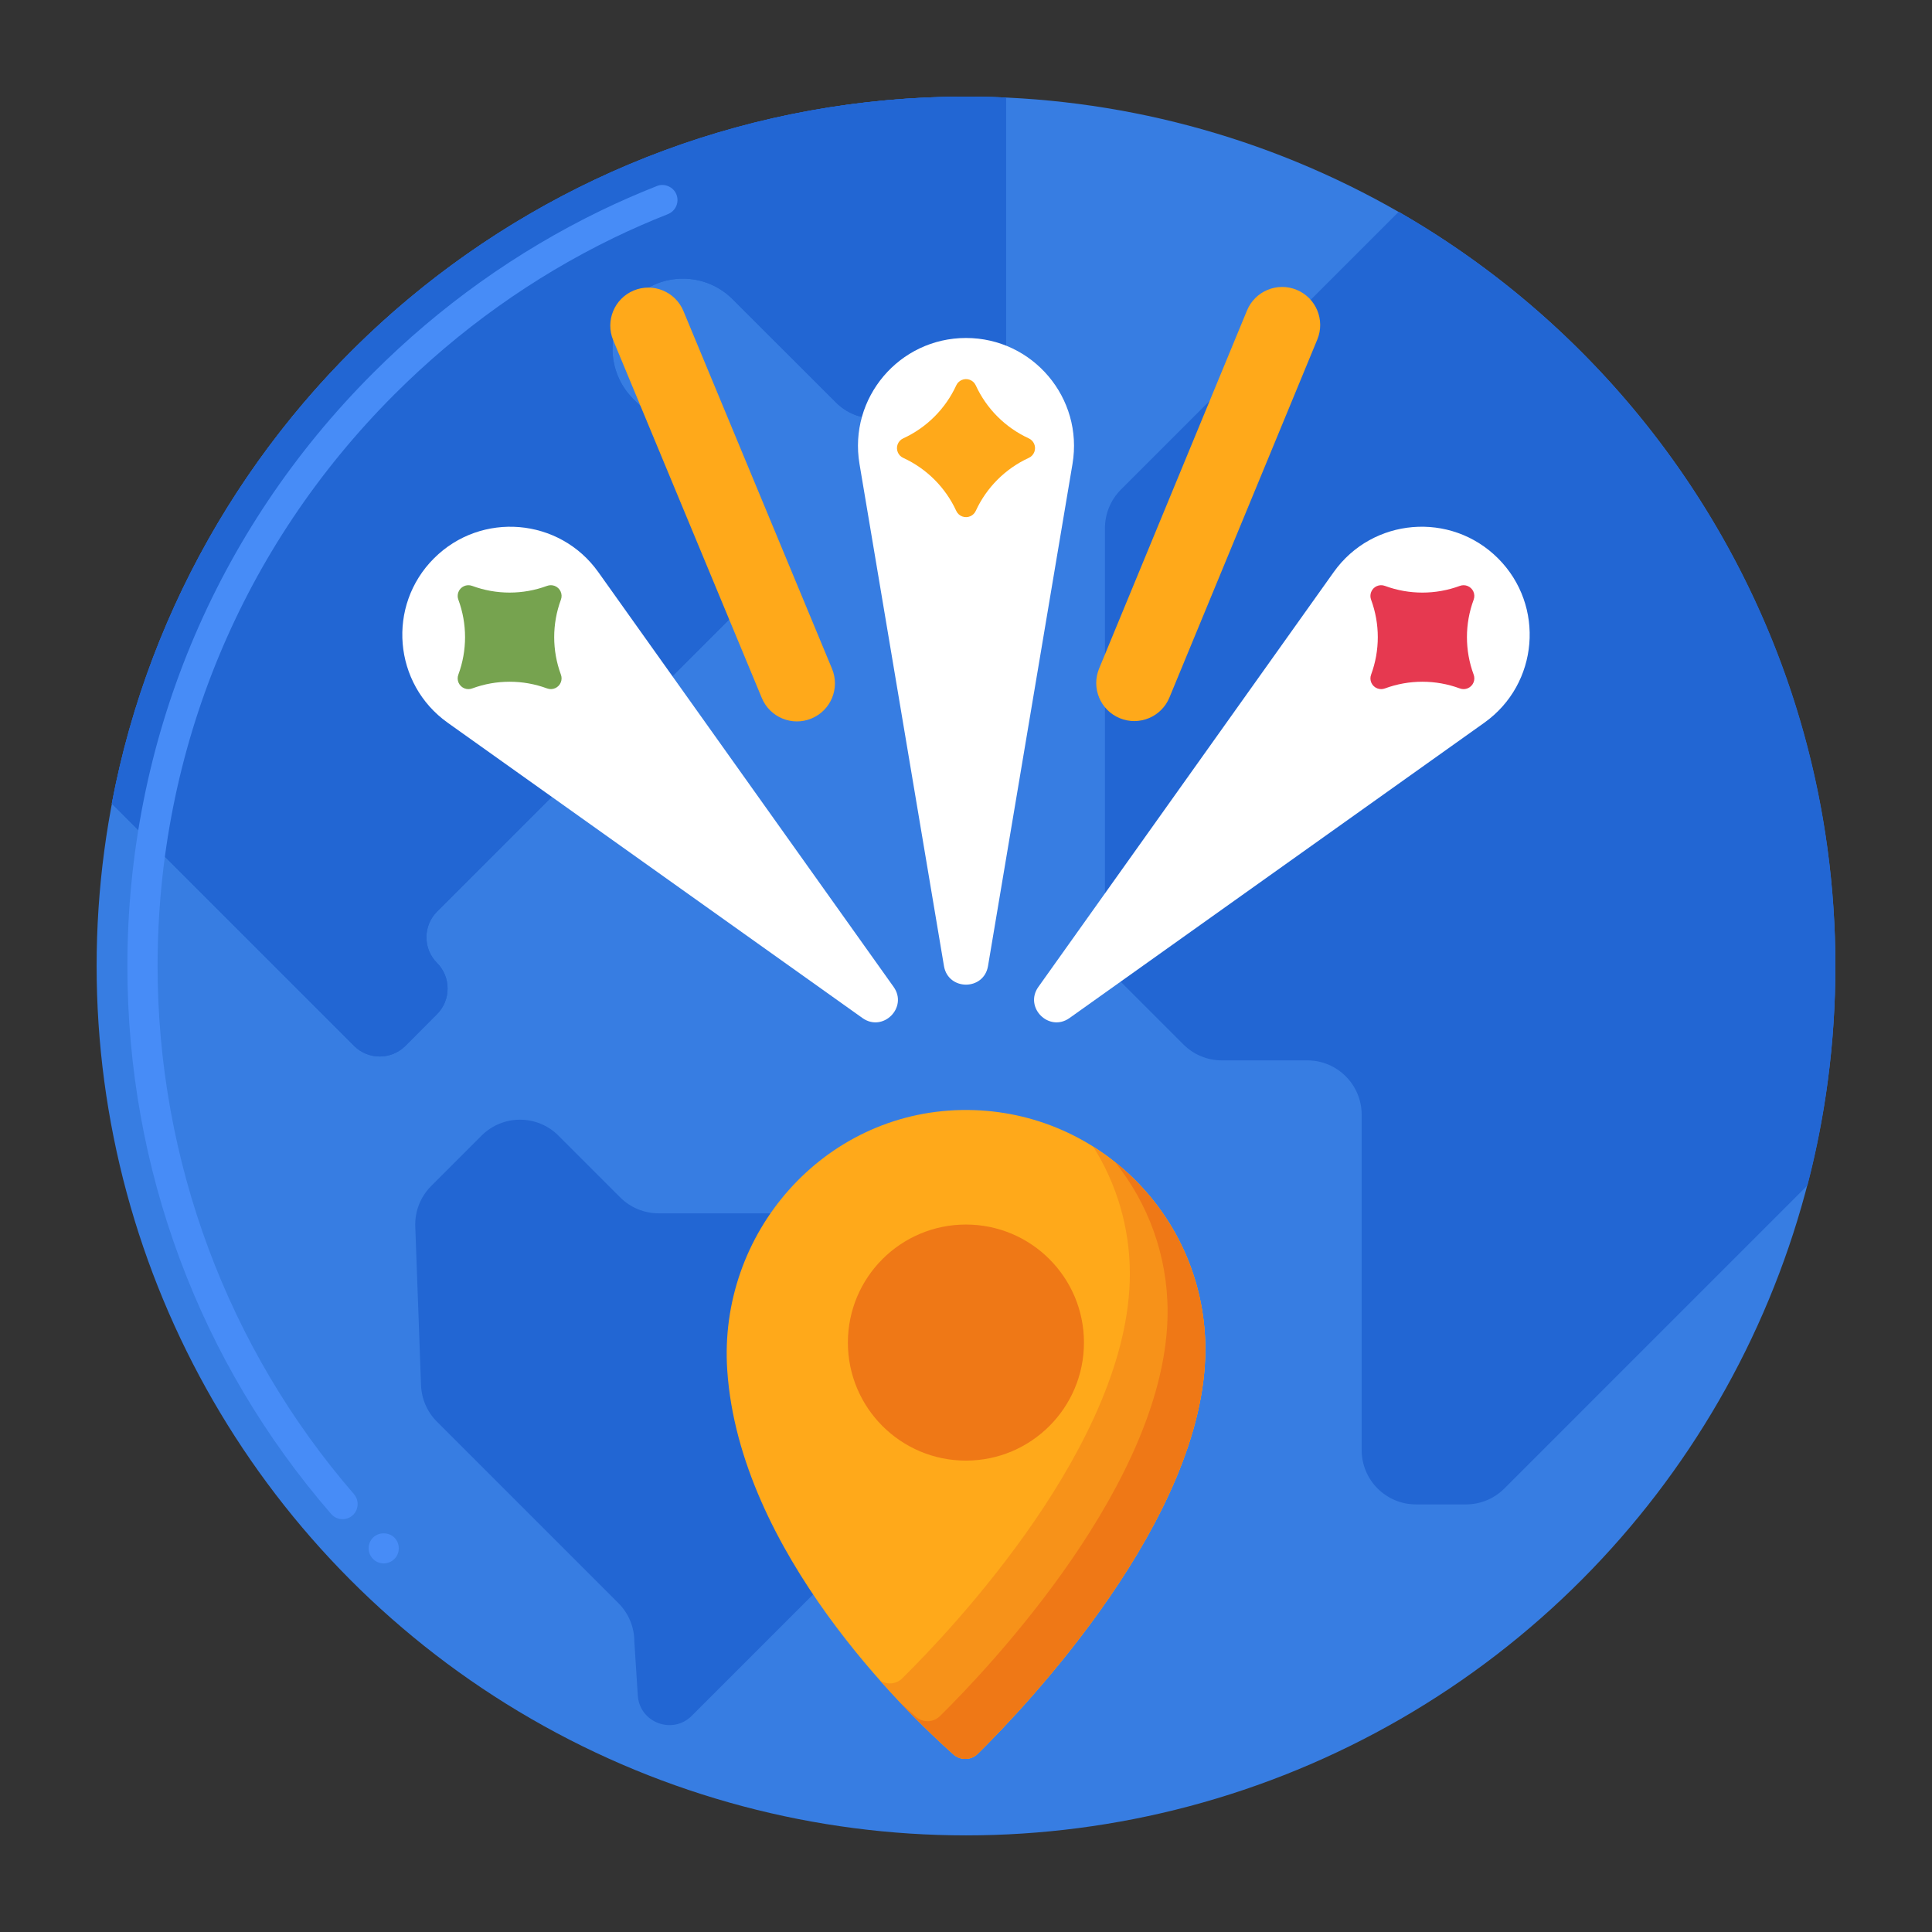 <svg id="Layer_1" height="512" viewBox="0 0 256 256" width="512" xmlns="http://www.w3.org/2000/svg"><rect x="0" y="0" width="256" height="256" fill="#333333" stroke="none"/><g><g><g><g><g><circle cx="128" cy="128" fill="#377de2" r="115.197"/></g></g><g><g><path d="m128 12.803c-56.266 0-103.109 40.338-113.189 93.673.003.005.006.01.009.014l32.098 32.098c1.873 1.873 4.913 1.873 6.8 0l4.192-4.207c.936-.936 1.398-2.161 1.398-3.385 0-1.239-.461-2.464-1.398-3.4-1.873-1.873-1.873-4.927 0-6.8l41.881-41.881c2.809-2.809 2.809-7.362 0-10.185l-15.905-15.891c-1.815-1.83-2.723-4.207-2.723-6.598 0-2.377.908-4.769 2.723-6.584 3.645-3.645 9.552-3.645 13.197 0l13.687 13.672c1.34 1.354 3.184 2.118 5.086 2.118h10.243c3.976 0 7.203-3.227 7.203-7.204v-35.32c-1.758-.079-3.525-.12-5.302-.12z" fill="#2266d3"/></g></g><g><g><g><path d="m128 12.803c-56.266 0-103.109 40.338-113.189 93.673.003.005.006.01.009.014l32.098 32.098c.937.936 2.165 1.404 3.395 1.404s2.462-.468 3.405-1.404l4.192-4.207c.936-.936 1.398-2.161 1.398-3.385 0-1.239-.461-2.464-1.398-3.4-1.873-1.873-1.873-4.927 0-6.8l41.881-41.881c2.809-2.809 2.809-7.362 0-10.185l-15.905-15.891c-1.815-1.829-2.723-4.207-2.723-6.598 0-2.377.908-4.769 2.723-6.584 1.822-1.823 4.21-2.734 6.598-2.734s4.776.911 6.598 2.734l13.687 13.672c1.34 1.354 3.184 2.118 5.086 2.118h10.243c3.976 0 7.203-3.227 7.203-7.204v-35.32c-1.757-.079-3.524-.12-5.301-.12z" fill="#2266d3"/></g></g></g><g><g><path d="m50.84 207.16c-.53 0-1.03-.21-1.41-.59-.78-.78-.78-2.05 0-2.83.75-.75 2.07-.75 2.83 0 .38.38.58.88.58 1.42 0 .53-.2 1.03-.58 1.41s-.88.59-1.42.59zm-5.45-5.86c-.58 0-1.13-.25-1.51-.69-8.7-10.05-15.45-21.41-20.05-33.77-4.61-12.38-6.95-25.45-6.95-38.84 0-29.68 11.56-57.58 32.55-78.57 8.87-8.87 19.01-16.1 30.15-21.51 2.42-1.17 4.93-2.27 7.46-3.27 1.01-.41 2.2.12 2.59 1.12.41 1.03-.1 2.19-1.12 2.6-2.41.95-4.83 2.01-7.19 3.15-10.73 5.21-20.51 12.19-29.06 20.74-20.23 20.23-31.37 47.13-31.38 75.74.01 25.76 9.25 50.61 26.03 69.99.71.84.62 2.1-.21 2.82-.36.32-.83.49-1.31.49z" fill="#478cf7"/></g></g><g><g><path d="m185.336 28.063-36.821 36.82c-1.34 1.354-2.103 3.184-2.103 5.086v55.049c0 1.916.764 3.746 2.103 5.086l8.299 8.298c1.354 1.354 3.184 2.103 5.086 2.103h11.324c3.976 0 7.203 3.227 7.203 7.203v44.431c0 3.976 3.227 7.203 7.203 7.203h6.598c1.916 0 3.746-.749 5.1-2.103l40.166-40.167c.008-.031.017-.063.026-.094 2.399-9.259 3.676-18.97 3.676-28.979.001-42.746-23.283-80.056-57.86-99.936z" fill="#2266d3"/></g></g><g><g><path d="m57.131 157.154 6.678-6.678c2.813-2.813 7.374-2.813 10.187 0l8.186 8.186c1.351 1.351 3.183 2.11 5.094 2.11h27.588c3.978 0 7.203 3.225 7.203 7.203v25.989c0 1.91-.759 3.743-2.11 5.094l-28.294 28.294c-2.552 2.552-6.922.904-7.153-2.698l-.457-7.134c0-1.91-.759-3.743-2.11-5.094l-24.05-24.05c-1.287-1.287-2.039-3.013-2.105-4.832l-.764-21.036c-.07-1.999.692-3.939 2.107-5.354z" fill="#2266d3"/></g></g></g></g><g><g><g><g><g><path d="m159.711 178.798c0 22.335-23.767 47.286-30.156 53.589-.884.872-2.289.908-3.217.083-6.274-5.58-28.349-26.828-29.973-50.888-1.229-18.205 12.756-34.146 30.999-34.498 17.805-.344 32.347 13.987 32.347 31.714z" fill="#ffa91a"/></g></g></g></g><g><path d="m144.859 151.941c3.071 4.884 4.852 10.662 4.852 16.857 0 22.335-23.767 47.286-30.156 53.589-.806.796-2.042.887-2.957.273 4.076 4.601 7.725 8.018 9.74 9.81.928.826 2.333.79 3.217-.083 6.388-6.303 30.156-31.254 30.156-53.589 0-11.317-5.933-21.243-14.852-26.857z" fill="#f79219"/></g><g><path d="m147.76 153.996c4.345 5.428 6.951 12.309 6.951 19.802 0 22.335-23.767 47.286-30.156 53.589-.884.872-2.289.908-3.217.083-.583-.518-1.303-1.173-2.129-1.951 2.989 3.167 5.556 5.552 7.129 6.951.928.826 2.333.79 3.217-.083 6.388-6.303 30.156-31.254 30.156-53.589 0-10.041-4.669-18.99-11.951-24.802z" fill="#ef7816"/></g><g><g><g><g><g><circle cx="127.99" cy="177.898" fill="#ef7816" r="15.64"/></g></g></g></g></g></g><g><g><g><g><g><g><g><g><g><path d="m125.081 128.002-11.194-66.533c-1.469-8.729 5.26-16.685 14.112-16.685 8.852 0 15.581 7.956 14.113 16.685l-11.194 66.533c-.553 3.291-5.283 3.291-5.837 0z" fill="#fff"/></g></g></g></g></g></g></g></g><g><g><g><g><g><g><g><g><path d="m137.592 130.766 39.131-54.961c5.134-7.211 15.518-8.078 21.777-1.819 6.259 6.259 5.392 16.643-1.819 21.777l-54.961 39.13c-2.719 1.937-6.063-1.408-4.128-4.127z" fill="#fff"/></g></g></g></g></g></g></g></g><g><g><g><g><g><g><g><g><path d="m114.28 134.894-54.961-39.13c-7.211-5.134-8.079-15.518-1.819-21.777 6.26-6.259 16.643-5.392 21.777 1.819l39.13 54.961c1.936 2.718-1.408 6.063-4.127 4.127z" fill="#fff"/></g></g></g></g></g></g></g></g><g><g><path d="m148.373 95.164c-2.572-1.062-3.796-4.009-2.734-6.581l19.597-47.444c1.062-2.572 4.009-3.796 6.581-2.734 2.572 1.063 3.796 4.009 2.734 6.581l-19.597 47.444c-1.062 2.573-4.009 3.796-6.581 2.734z" fill="#ffa91a"/></g></g><g><g><path d="m83.973 38.492c2.57-1.067 5.519.151 6.586 2.721l19.69 47.405c1.068 2.57-.151 5.519-2.721 6.586-2.57 1.068-5.519-.151-6.586-2.721l-19.69-47.405c-1.066-2.569.151-5.518 2.721-6.586z" fill="#ffa91a"/></g></g><g><g><path d="m119.693 60.677c3.098 1.428 5.584 3.914 7.012 7.012.324.716 1.167 1.033 1.883.709.314-.142.566-.395.709-.709 1.427-3.098 3.913-5.585 7.011-7.012.717-.321 1.037-1.163.716-1.88-.143-.318-.398-.573-.716-.716-3.098-1.427-5.585-3.914-7.011-7.012-.324-.716-1.167-1.033-1.883-.709-.315.142-.567.394-.709.709-1.427 3.098-3.914 5.585-7.012 7.012-.717.321-1.038 1.163-.716 1.88.142.319.397.573.716.716z" fill="#ffa91a"/></g></g><g><g><path d="m181.679 79.471c1.181 3.2 1.181 6.716 0 9.917-.277.735.095 1.556.83 1.832.323.122.679.122 1.003 0 3.2-1.182 6.716-1.182 9.916-.001.734.28 1.556-.089 1.836-.823.124-.326.124-.687 0-1.013-1.182-3.2-1.182-6.716.001-9.916.277-.735-.095-1.556-.83-1.832-.323-.122-.679-.122-1.003 0-3.2 1.182-6.717 1.182-9.917 0-.734-.28-1.556.089-1.836.823-.124.326-.124.687 0 1.013z" fill="#e63950"/></g></g><g><g><path d="m62.572 91.219c3.2-1.181 6.716-1.181 9.917 0 .735.277 1.555-.095 1.832-.83.122-.323.122-.68 0-1.003-1.182-3.2-1.182-6.716-.001-9.916.28-.734-.089-1.556-.823-1.836-.326-.124-.687-.124-1.013 0-3.2 1.182-6.716 1.182-9.916 0-.735-.277-1.556.095-1.832.83-.122.323-.122.68 0 1.003 1.182 3.2 1.182 6.717 0 9.917-.28.734.089 1.556.823 1.836.327.124.687.124 1.013-.001z" fill="#76a34f"/></g></g></g></g></svg>